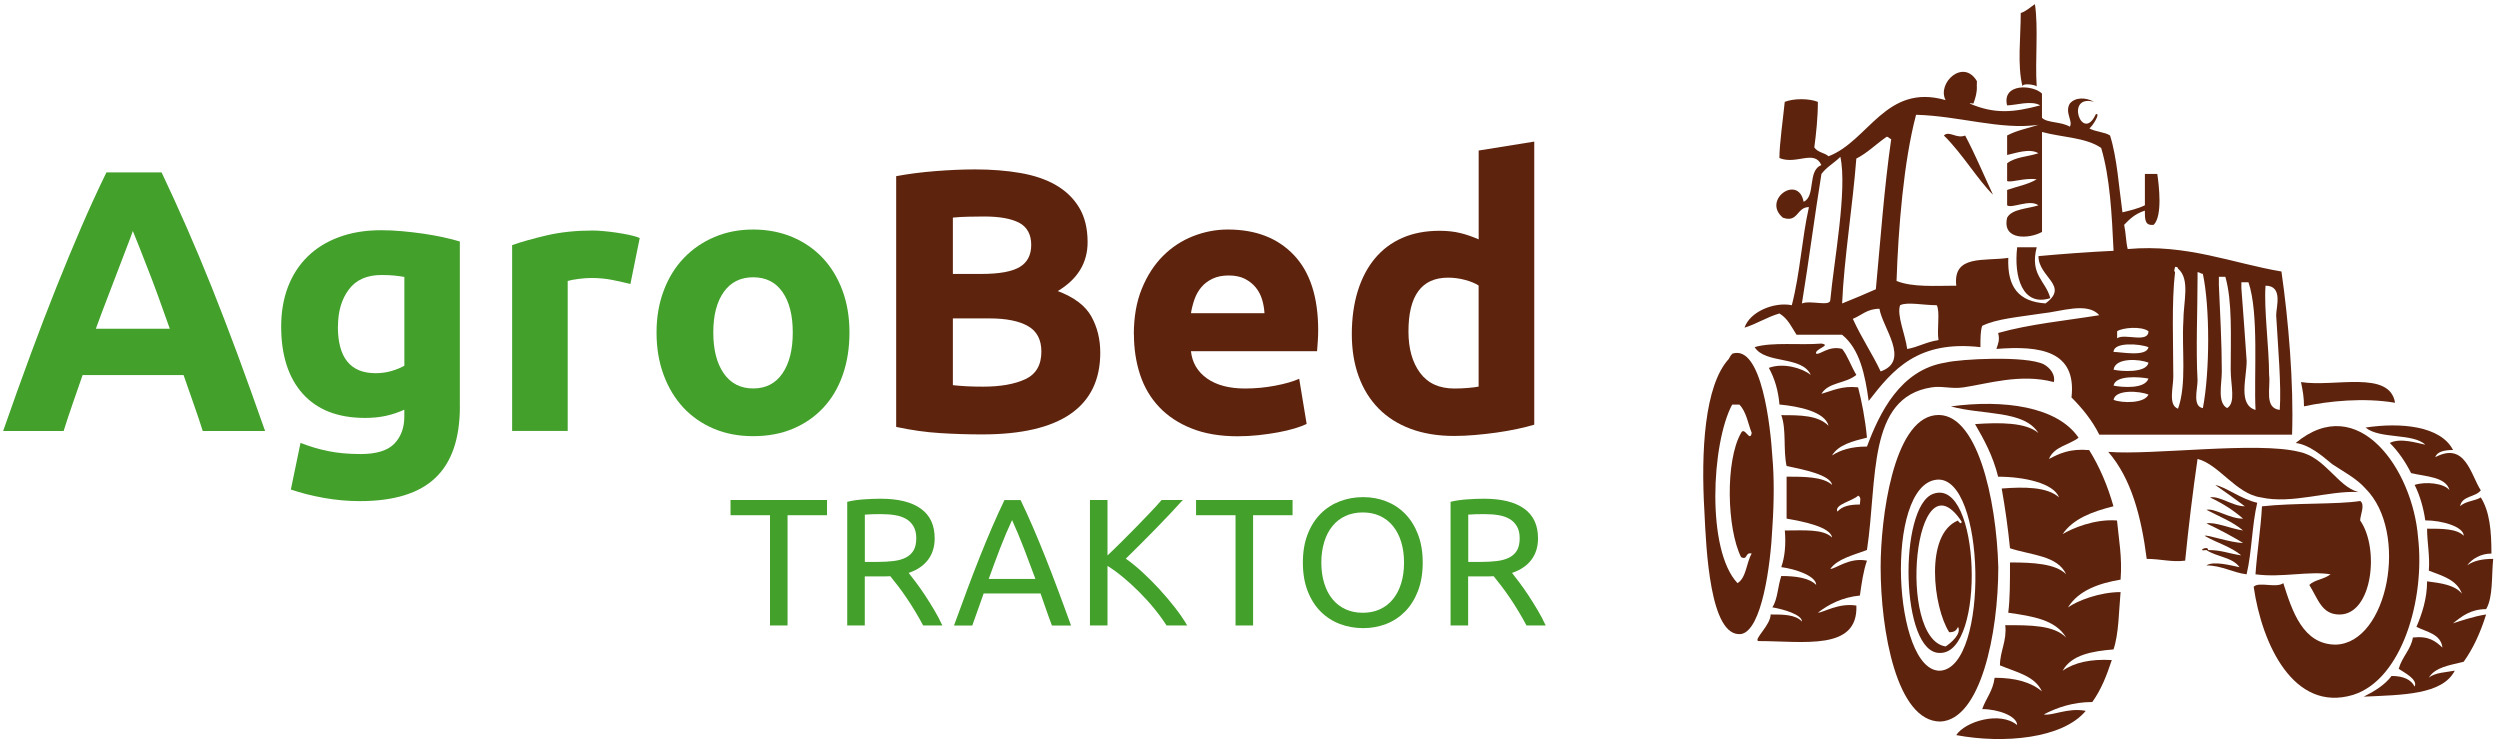 <?xml version="1.0" encoding="UTF-8"?>
<svg id="Vrstva_1" data-name="Vrstva 1" xmlns="http://www.w3.org/2000/svg" viewBox="0 0 470 140">
  <defs>
    <style>
      .cls-1 {
        fill: #43a02b;
      }

      .cls-2, .cls-3 {
        fill: #5d230d;
      }

      .cls-3 {
        fill-rule: evenodd;
      }
    </style>
  </defs>
  <g>
    <path id="Layer" class="cls-2" d="M382.57.79c.67,4.56,0,10.45.33,15.45-.33-.33-2.67-.67-2.67,0-1-4-.33-9.23-.33-13.79,1-.33,1.67-1,2.67-1.67Z"/>
    <path id="Layer-2" data-name="Layer" class="cls-2" d="M371,19.47c-8.23-.67,3.34-8.89,0,0"/>
    <path id="Layer-3" data-name="Layer" class="cls-2" d="M379.23,46.49h3.67c-1.33,5.23,1.67,6.23,2.56,9.56-5.23,1.67-6.89-4-6.23-9.56h0Z"/>
    <path id="Layer-4" data-name="Layer" class="cls-3" d="M344.43,85.62c1.56-1,3.56-1.67,6.56-1.67,2.33-6.23,6.23-14.45,14.79-15.79,2.67-.67,15.12-1.33,18.45.33,1.22.67,2.22,2,1.89,3.34-6.23-1.67-12.45.33-17.01,1-2.33.33-4-.33-6,0-12.12,1.89-10.12,17.34-12.12,30.57-2.67,1-5.56,1.67-6.89,3.56,1,0,3.56-2.22,6.89-1.56-.67,1.89-1,4.22-1.33,6.56-3.34.33-5.89,1.67-7.89,3.22,1,0,3.89-1.89,7.23-1.33.33,8.56-9.89,6.67-18.45,6.67-.89-.33,2.33-3,2.33-5,2.33,0,4.67,0,5.89,1.33,0-1.33-3.56-2.33-5.56-2.67,1-1.56,1-3.89,1.67-5.89,2.67,0,5.23.33,6.56,1.67,0-1.67-3.89-3-6.56-3.34.67-1.93.89-4.22.67-6.89,3.56,0,7.23-.33,8.89,1.33-.33-2-5.34-3-8.56-3.56v-7.89c3.22,0,6.89,0,8.56,1.56-.33-1.89-5.34-2.89-8.56-3.56-.67-3,0-6.89-1-9.56,3.56,0,6.89,0,8.89,2-.67-2.67-5.67-3.67-9.23-4-.22-2.59-.89-4.89-2-6.89,2.67-1,6.23,0,7.89,1.33-1.67-3.67-8.56-2-10.56-5.23,3.34-1,8.56-.33,12.56-.67,2,.33-1.33,1-1,1.89.67.33,2.33-1.56,4.89-.89,1,1.22,1.67,3.22,2.67,4.89-2,1.67-5.23,1.33-6.56,3.56,2-.56,3.89-1.56,6.89-1.22.67,2.56,1.33,5.89,1.67,9.45-2.67.67-5.34,1.33-6.56,3.34h0ZM345.44,96.18c.89-1,2.22-1.33,4.22-1.33,0-.67.33-1.33-.33-1.67-1,1-4.56,1.67-3.89,3Z"/>
    <path id="Layer-5" data-name="Layer" class="cls-3" d="M325.65,66.5c5.56-1.89,7.23,13.9,7.56,19.46.33,3.67.33,8.23,0,13.12-.33,7.23-2,19.46-5.89,20.12-5.89.67-6.56-16.12-6.89-23.01-.67-11.23,0-23.68,4.56-28.68q.33-.67.67-1ZM326.98,76.06h-1.33c-3.89,7.23-4.89,27.35,1,33.57,1.67-1,1.67-3.89,2.67-5.56-1.33-.33-.67,1.33-2,.67-2.67-5.34-3-18.12,0-23.35.67-1.33,1.67,1.89,2,0-.67-1.67-1-4-2.33-5.34h0Z"/>
    <path id="Layer-6" data-name="Layer" class="cls-2" d="M432.59,71.83c6.23,1,16.68-2.33,17.68,3.89-5.89-1-12.45-.33-17.12.67,0-1.67-.22-2.89-.56-4.56Z"/>
    <path id="Layer-7" data-name="Layer" class="cls-2" d="M387.79,126.09c2.22-1.56,5.3-2.22,9.23-2-1,3-2,5.56-3.67,7.89-3.56,0-6.56,1-9.12,2.33,1.56.33,4.56-1.33,7.89-.67-4.34,5.23-15.45,6.23-24.35,4.56,1.67-2.56,8.23-4.56,11.45-1.89,0-1.67-3.56-3-6.56-3,.67-2,2-3.34,2.33-5.89,3.93,0,6.89.85,8.89,2.56-1.33-2.89-4.67-3.56-7.89-4.89,0-2.67,1.33-4.56,1-7.56,4.89,0,9.12,0,11.45,2.33-2-3.34-6.23-4-10.89-4.67.33-2.56.33-5.89.33-9.45,4.34,0,8.56.22,10.56,2.22-1.67-3.56-6.56-3.56-10.56-4.89-.37-3.71-.89-7.45-1.56-11.23,4.22-.33,8.56-.33,10.78,1.67-1-2.67-6.56-3.89-11.45-3.89-1-4-2.67-7-4.34-9.89,4.67-.33,9.56-.33,11.9,1.67-2.67-4.34-10.56-3.34-16.45-5,9.89-1.33,20.01,0,24.01,5.89-1.67,1.33-4.67,1.67-5.56,4,1.89-1,3.89-2,7.56-1.67,1.93,3.11,3.45,6.63,4.56,10.56-4,1-7.56,2.33-9.56,5.23,1.67-1,5.89-2.89,10.23-2.56.33,3.56,1,6.89.67,11.12-4,.67-7.89,2-9.89,5.23,1.67-1.22,5.89-2.89,9.89-2.89-.33,3.56-.33,7.89-1.33,10.78-4,.33-7.89,1-9.56,4h0Z"/>
    <path id="Layer-8" data-name="Layer" class="cls-3" d="M363.78,78.06c7.89-1,11.56,15.79,11.9,28.57,0,12.56-3.34,28.68-10.89,29.02-8.23,0-11.23-17.12-11.23-29.02,0-9.12,2.33-27.57,10.23-28.57h0ZM364.78,126.09c9.23-.67,8.56-36.8-.67-35.91-9.89,1-8.23,36.24.67,35.91Z"/>
    <path id="Layer-9" data-name="Layer" class="cls-2" d="M423.7,110.3c1-1,4.22.33,5.56-.67,1.67,5.23,3.67,11.56,9.89,11.56,9.78-.33,13.79-21.12,5.56-29.35-1.67-1.89-4.22-3.22-6.23-4.56-2-1.67-4.34-3.67-6.89-4,11.78-9.78,22.01,5,23.01,17.79,1.33,11.56-3,26.68-12.23,29.57-11.12,3.34-17.12-9.45-18.68-20.34Z"/>
    <path id="Layer-10" data-name="Layer" class="cls-2" d="M457.83,85.95c5.67-3,6.67,3.34,8.56,6.23-1,1.33-3.56,1-3.89,3,1-1,2.89-1,3.89-1.67,1.67,2.67,2,6.23,2,10.56-2,0-3.67,1-4.56,2.22,1.22-.89,2.89-1.22,4.89-1.22-.33,3.22,0,7.23-1.33,9.45-2.89,0-4.56,1.33-6.23,2.67,1-.33,3.89-1.33,6.23-1.67-1.11,3.56-2.52,6.52-4.22,8.89-2.67.67-5.34,1-6.56,3,1.22-1,3.22-1,4.89-1.33-2.33,4.56-9.89,4.56-17.12,4.89,2-1,4-2.22,5.23-3.89,2.22,0,3.67.67,4.34,2,.67-1.33-2-2.67-3-3.34.67-2.33,2.33-3.67,2.67-5.89,3-.33,4.22.67,5.56,1.89-.33-2.56-2.89-2.89-4.89-3.89,1-2.33,2-5.23,2-8.56,2.56.33,5.23.67,6.56,2.33-1-2.67-3.67-3.34-6.23-4.34.22-2.89-.33-5.23-.33-7.89,2.89,0,5.56,0,6.89,1.33,0-1.67-4-2.89-7.23-2.89-.33-2.33-1-4.67-2-6.67,2-.67,5.56-.33,6.56,1-.67-2.56-4.56-2.56-7.23-3.22-1-2-2.33-4-4-5.67,2-1,5,0,6.67.33-2.33-2.22-8.56-1-11.23-3.22,6.56-1,14.12-.33,16.45,4.22-1.67,0-3,.33-3.34,1.33h0Z"/>
    <path id="Layer-11" data-name="Layer" class="cls-2" d="M396.35,84.95c8.23.67,28.02-2,35.91,0,4.89,1,7.23,6.56,11.12,7.56-5.56-.33-12.45,2.33-18.34,1-4.67-.67-7.89-6.23-11.9-7.23-.89,6.15-1.67,12.53-2.33,19.12-2.56.33-4.56-.33-7.23-.33-1-7.89-2.89-15.12-7.23-20.12h0Z"/>
    <path id="Layer-12" data-name="Layer" class="cls-3" d="M366.45,118.86c1,0,1.33-.33,1.67-1,.67,1.33-1.33,3-2.33,3.67-9.23-1.33-5.89-36.91,3-23.46,0,.67-.67,0-.67-.22-6.34,2.56-4.67,16.34-1.67,21.01h0ZM364.78,122.75c8.56,0,7.56-33.13-1.33-29.91-6.56,2.33-6.23,30.24,1.33,29.91Z"/>
    <path id="Layer-13" data-name="Layer" class="cls-2" d="M443.71,94.18c1,.67,0,2.67,0,3.67,3.67,5.23,2.33,17.68-3.89,17.68-3.34,0-4-2.89-5.67-5.56,1-1,2.67-1,4-2-4-.67-9.23.67-14.12,0,.33-4.56,1-8.56,1.22-12.78,6-.67,14.23-.33,18.45-1Z"/>
    <path id="Layer-14" data-name="Layer" class="cls-3" d="M394.02,21.47c1-.33-.67,2.33-1.22,2.67,1.22.67,2.89.67,3.89,1.33,1.33,4.22,1.67,9.78,2.33,14.45,1.33-.33,2.89-.67,4.22-1.33v-5.89h2.33c.33,2.22,1,7.89-.67,9.56-1.67.22-1.67-1-1.67-2.67-2,.67-2.89,1.67-3.89,2.67.33,1.56.33,3.22.67,4.56,11.12-1,19.68,2.67,28.9,4.22,1.33,9.23,2.33,21.12,2,30.68h-36.24c-1.33-2.67-3.22-5-5.23-7,1-8.78-5.89-9.78-14.12-9.12.33-1,.67-1.67.33-3,5.89-1.67,12.78-2.33,19.01-3.34-2.22-2.56-7.23-.67-10.78-.33-4.34.67-8.56,1-11.23,2.33-.33,1-.33,2.33-.33,4-11.78-1.33-16.45,4.22-21.01,10.12-.67-4.89-1.67-9.78-5-12.45h-8.56c-.89-1.33-1.56-3-3.22-4-2.33.67-4.34,2-6.56,2.67,1-3,5.56-4.89,8.89-4.22,1.56-6,1.89-12.56,3.22-18.45-2.33,0-2,3-4.89,2-4-3.34,2.89-8.23,3.89-3,2.33-1,.67-5.89,3.34-6.89-1.33-3-4.67,0-7.89-1.33,0-2.67.67-7.23,1-10.56,1.67-.67,4.56-.67,6.23,0,0,3-.33,6-.67,8.56.67,1,2,1,2.67,1.67,7.56-2.89,10.78-13.79,22.01-10.56-1.67-3.22,3.34-7.89,5.89-3.56,0,2-.33,3.22-1.33,4.22,4.67,2,8.23,1.67,13.23.33-1.67-1-4.67,0-6.23,0-1-4.22,4.89-3.89,6.56-2.22v4.56c1,1,3.56.67,5.23,1.67.67-1-1-2.67,0-4.34,1-1.22,3-1.22,4.56-.33-5.56-1.56-2.22,7.89.33,2.33h0ZM397.35,72.5c1.67.33,5.89.67,6.56-1.33-1.67-.33-6.23-.67-6.56,1.33ZM397.35,69.5c1.33.33,6.23.67,6.56-1.33-1.67-.67-6.23-1-6.56,1.33ZM397.35,66.16c1.33,0,6.23,1,6.56-.89-1.67-.67-6.56-1-6.56.89ZM398.02,62.27v1.33c1.33-1,5.89,1,5.89-1.33-1.33-1-4.89-.67-5.89,0ZM348.33,59.94c1.67,3.67,3.67,6.56,5.23,9.89,5.67-2,.33-8.23-.22-11.78-2.33,0-3.34,1.22-5,1.89h0ZM357.22,57.38c-.67,1.89,1,5.56,1.33,8.23,2-.33,3.56-1.33,5.89-1.67-.33-2,.33-5.34-.33-6.56-2.56,0-5.56-.67-6.89,0ZM426.59,70.5c.33,2.33-1,6.23,2,6.56.33-4.56-.33-11.78-.67-17.79,0-1.56,1.33-5.56-2-5.56-.33,4.34.67,11.56.67,16.79ZM421.37,54.05c.33,4,.67,9.23,1,13.79,0,3.34-1.67,8.23,1.67,9.23-.33-6.56.67-18.12-1.33-24.01h-1.33v1ZM417.14,53.38c.22,5,.56,11.23.56,16.45,0,2.33-.89,5.89,1,6.89,1.67-1,.67-4.22.67-7.23,0-6.23.33-12.78-1-17.45h-1.22v1.33ZM413.14,52.16c0,6.23-.33,13.45,0,19.34,0,1.67-1,4.89,1,5.23,1.33-6.89,1.33-19.01,0-25.24-.33,0-.67-.33-1-.33v1ZM408.91,51.16c-.67,5.56-.33,13.79-.33,19.68,0,2-1,5.34.89,6,1.67-4.67.67-11.23,1-16.45,0-3.67,1.33-7.89-1-9.89,0-.22-.19-.33-.56-.33,0,.33-.33.67,0,1h0ZM345.99,29.48c-1.22,1.22-2.56,1.89-3.56,3.22-1.33,8.23-2.33,16.12-3.67,24.35,1.67-.67,5.34.67,5.34-.67.67-7.23,3.22-20.68,1.89-26.9ZM355.55,26.14c-.33,0-.67-.67-1-.33-1.89,1.33-3.56,3-5.56,4-.67,8.78-2.33,19.01-2.67,27.24,2.22-.89,4.34-1.78,6.34-2.67.89-9.45,1.56-19.01,2.89-28.24h0ZM360.22,21.58c-2.33,8.78-3.34,21.35-3.67,31.24,3,1.22,7.23.89,11.23.89-.67-5.89,5.23-4.56,9.78-5.23-.22,5.56,2,8.23,7,8.56,4.56-3.34-1.33-4.89-1.33-8.89,4.82-.44,9.52-.78,14.12-1-.33-6.89-.67-13.79-2.33-19.34-2.89-2-7.56-2-11.12-3v18.79c-2.33,1.33-7.56,1.67-6.56-2.67.89-1.67,3.89-1.67,5.89-2.33-1.67-1.22-5,.67-5.89,0v-2.89c1.89-.67,3.89-1,5.56-2-2.33-.33-4.67.67-5.56.33v-3.34c1.56-1.22,3.89-1.22,5.89-1.89-1.67-1-4.34,0-5.89.33v-3.67c1.89-1,3.89-1.33,5.89-2-7.23,1-14.79-1.67-23.01-1.89h0ZM397.35,75.17c1.67.67,5.89.67,6.56-1-1.67-.67-6.23-1-6.56,1Z"/>
    <path id="Layer-15" data-name="Layer" class="cls-2" d="M365.45,25.48c1-1,2.33.67,4,0,1.89,3.56,3.56,7.56,5.23,11.12-2.67-2.56-5.89-7.89-9.23-11.12h0Z"/>
    <path id="Layer-16" data-name="Layer" class="cls-2" d="M416.47,91.18c1.89.33,4.89,2.67,7.89,3.34-1,4.22-1,9.23-2,13.45-2.67-.33-4.67-1.67-7.56-1.67,1.33-.89,4.56,0,6.23.33-1.33-1.89-4.22-1.89-6.23-3.22-2,.33.33-1,.33,0,2.56,0,3.89.67,6.23,1-2-1.67-4.56-2.33-6.89-3.67.33-.33,4.89,1.33,7.23,1.33-2.22-1.33-4.52-2.56-6.89-3.67,1.67-.33,4.56,1,6.89,1.33-2-1.67-4.34-2.56-6.89-3.89,1.67-.33,4.22,1.67,6.89,1.67-1.78-1.56-3.85-2.89-6.23-4,1.89-.33,4.22,1.67,6.56,1.67-1.78-1.33-3.63-2.67-5.56-4h0Z"/>
  </g>
  <path class="cls-1" d="M38.12,81.03c-.54-1.69-1.12-3.42-1.75-5.2-.62-1.78-1.24-3.55-1.86-5.32H15.53c-.61,1.77-1.23,3.55-1.85,5.33-.62,1.78-1.19,3.51-1.72,5.19H.59c1.83-5.24,3.56-10.08,5.21-14.52,1.64-4.44,3.25-8.63,4.82-12.56,1.57-3.93,3.12-7.66,4.64-11.19,1.52-3.53,3.11-6.98,4.75-10.35h10.37c1.6,3.37,3.17,6.82,4.72,10.35,1.55,3.53,3.11,7.26,4.69,11.19,1.57,3.93,3.18,8.12,4.83,12.56,1.64,4.44,3.38,9.28,5.22,14.52h-11.72ZM24.97,43.43c-.24.71-.6,1.67-1.07,2.88-.47,1.22-1.01,2.62-1.61,4.21s-1.27,3.35-2.01,5.26-1.5,3.92-2.26,6.02h13.9c-.74-2.11-1.46-4.12-2.16-6.04s-1.36-3.68-1.99-5.27c-.63-1.59-1.18-3-1.65-4.21-.47-1.21-.86-2.16-1.15-2.86Z"/>
  <path class="cls-1" d="M86.46,76.4c0,6.03-1.53,10.51-4.6,13.43-3.06,2.92-7.8,4.38-14.21,4.38-2.24,0-4.49-.2-6.73-.6s-4.33-.92-6.24-1.58l1.82-8.77c1.64.65,3.36,1.17,5.16,1.54,1.8.37,3.85.56,6.14.56,2.99,0,5.11-.66,6.35-1.96,1.24-1.31,1.86-2.99,1.86-5.05v-1.33c-1.12.51-2.28.9-3.47,1.16s-2.49.39-3.89.39c-5.1,0-9-1.51-11.72-4.53-2.71-3.02-4.07-7.24-4.07-12.66,0-2.71.42-5.18,1.26-7.4.84-2.22,2.07-4.13,3.68-5.72,1.61-1.59,3.59-2.82,5.93-3.68,2.34-.87,4.98-1.3,7.93-1.3,1.26,0,2.56.06,3.89.18,1.33.12,2.65.27,3.96.46,1.31.19,2.56.41,3.75.67,1.19.26,2.26.53,3.19.81v31.01ZM63.52,61.39c0,5.85,2.36,8.77,7.09,8.77,1.08,0,2.08-.14,3.02-.42.94-.28,1.73-.61,2.39-.98v-16.7c-.51-.09-1.12-.17-1.82-.25-.7-.07-1.52-.11-2.46-.11-2.76,0-4.82.91-6.17,2.74-1.36,1.82-2.03,4.14-2.03,6.95Z"/>
  <path class="cls-1" d="M118.52,53.39c-.94-.23-2.03-.48-3.3-.74s-2.62-.39-4.07-.39c-.66,0-1.44.06-2.35.17-.91.12-1.6.25-2.07.39v28.2h-10.45v-34.94c1.87-.65,4.08-1.27,6.63-1.86,2.55-.58,5.39-.88,8.52-.88.56,0,1.24.03,2.03.11.79.07,1.59.16,2.39.28.79.12,1.59.26,2.39.42.79.16,1.47.36,2.03.6l-1.75,8.63Z"/>
  <path class="cls-1" d="M159.7,62.51c0,2.9-.42,5.55-1.26,7.96-.84,2.41-2.06,4.47-3.65,6.17-1.59,1.71-3.5,3.03-5.72,3.96-2.22.94-4.71,1.4-7.47,1.4s-5.18-.47-7.4-1.4c-2.22-.94-4.13-2.26-5.72-3.96-1.59-1.71-2.83-3.76-3.72-6.17-.89-2.41-1.33-5.06-1.33-7.96s.46-5.54,1.37-7.93c.91-2.39,2.17-4.42,3.79-6.1,1.61-1.68,3.53-2.99,5.75-3.93,2.22-.94,4.64-1.4,7.26-1.4s5.11.47,7.33,1.4c2.22.94,4.13,2.24,5.72,3.93,1.59,1.68,2.83,3.72,3.72,6.1.89,2.39,1.33,5.03,1.33,7.93ZM149.04,62.51c0-3.23-.64-5.76-1.93-7.61-1.29-1.85-3.12-2.77-5.51-2.77s-4.23.92-5.54,2.77c-1.31,1.85-1.96,4.38-1.96,7.61s.65,5.79,1.96,7.68c1.31,1.89,3.16,2.84,5.54,2.84s4.22-.95,5.51-2.84c1.29-1.89,1.93-4.46,1.93-7.68Z"/>
  <path class="cls-2" d="M184.68,81.67c-2.67,0-5.32-.08-7.96-.25-2.64-.16-5.39-.55-8.24-1.16v-47.14c2.25-.42,4.7-.74,7.37-.95,2.67-.21,5.14-.32,7.44-.32,3.09,0,5.93.22,8.52.67,2.6.45,4.83,1.2,6.7,2.28,1.87,1.08,3.33,2.49,4.38,4.24s1.58,3.92,1.58,6.49c0,3.88-1.87,6.95-5.61,9.19,3.09,1.17,5.19,2.76,6.31,4.77,1.12,2.01,1.68,4.28,1.68,6.81,0,5.1-1.86,8.93-5.58,11.51-3.72,2.57-9.25,3.86-16.59,3.86ZM179.14,51.5h5.33c3.37,0,5.78-.43,7.23-1.3,1.45-.86,2.17-2.26,2.17-4.17s-.75-3.34-2.24-4.14c-1.5-.79-3.7-1.19-6.59-1.19-.94,0-1.94.01-3.02.04-1.08.02-2.03.08-2.88.17v10.59ZM179.14,59.85v12.56c.79.09,1.66.16,2.6.21.93.05,1.96.07,3.09.07,3.27,0,5.92-.47,7.93-1.4,2.01-.94,3.02-2.67,3.02-5.19,0-2.24-.84-3.85-2.53-4.8-1.68-.96-4.09-1.44-7.23-1.44h-6.88Z"/>
  <path class="cls-2" d="M213.16,62.86c0-3.27.5-6.14,1.51-8.59,1-2.46,2.33-4.5,3.96-6.14,1.64-1.64,3.52-2.88,5.65-3.72,2.13-.84,4.31-1.26,6.56-1.26,5.24,0,9.38,1.6,12.42,4.81,3.04,3.2,4.56,7.92,4.56,14.14,0,.61-.02,1.28-.07,2-.05.73-.09,1.37-.14,1.93h-23.71c.23,2.15,1.24,3.86,3.02,5.12,1.78,1.26,4.16,1.89,7.16,1.89,1.92,0,3.8-.18,5.65-.53,1.85-.35,3.36-.78,4.52-1.3l1.4,8.49c-.56.28-1.31.56-2.24.84-.94.28-1.98.53-3.12.74-1.15.21-2.37.39-3.68.53-1.31.14-2.62.21-3.93.21-3.32,0-6.21-.49-8.66-1.47-2.46-.98-4.49-2.33-6.1-4.03-1.61-1.71-2.81-3.73-3.58-6.07-.77-2.34-1.16-4.86-1.16-7.58ZM237.72,58.87c-.05-.89-.2-1.75-.46-2.6-.26-.84-.66-1.59-1.19-2.24-.54-.66-1.22-1.19-2.03-1.61-.82-.42-1.84-.63-3.05-.63s-2.17.2-3.02.6c-.84.4-1.54.92-2.1,1.58-.56.66-.99,1.42-1.3,2.28-.3.87-.53,1.74-.67,2.63h13.82Z"/>
  <path class="cls-2" d="M288.44,79.84c-.94.28-2.01.55-3.23.81-1.22.26-2.49.48-3.82.67-1.33.19-2.69.34-4.07.46-1.38.12-2.7.18-3.96.18-3.04,0-5.75-.45-8.14-1.33-2.39-.89-4.4-2.16-6.03-3.82-1.64-1.66-2.89-3.67-3.75-6.03-.87-2.36-1.3-5.02-1.3-7.96s.37-5.69,1.12-8.1c.75-2.41,1.82-4.45,3.23-6.14,1.4-1.68,3.12-2.97,5.16-3.86,2.03-.89,4.36-1.33,6.98-1.33,1.45,0,2.75.14,3.89.42,1.15.28,2.3.68,3.47,1.19v-16.7l10.45-1.68v53.25ZM264.79,62.3c0,3.23.72,5.82,2.18,7.79,1.45,1.97,3.6,2.95,6.45,2.95.93,0,1.8-.04,2.6-.11.79-.07,1.45-.15,1.96-.25v-19.01c-.66-.42-1.51-.77-2.56-1.05-1.05-.28-2.12-.42-3.19-.42-4.96,0-7.44,3.37-7.44,10.1Z"/>
  <g>
    <path class="cls-1" d="M155.48,94v2.86h-7.42v20.73h-3.3v-20.73h-7.42v-2.86h18.15Z"/>
    <path class="cls-1" d="M170.83,107.71c.36.45.82,1.05,1.38,1.79.56.74,1.13,1.56,1.72,2.45.59.9,1.17,1.83,1.75,2.81.58.98,1.07,1.92,1.48,2.83h-3.61c-.45-.86-.95-1.74-1.48-2.62-.53-.89-1.07-1.73-1.62-2.54-.55-.81-1.08-1.56-1.62-2.26-.53-.7-1.02-1.32-1.45-1.84-.3.02-.6.03-.9.03h-3.9v9.23h-3.3v-23.25c.93-.23,1.97-.38,3.12-.46,1.15-.08,2.2-.12,3.15-.12,3.31,0,5.84.62,7.57,1.87,1.74,1.25,2.6,3.11,2.6,5.58,0,1.57-.41,2.91-1.24,4.02-.83,1.11-2.05,1.94-3.66,2.48ZM165.82,96.65c-1.41,0-2.49.03-3.23.1v8.89h2.35c1.14,0,2.16-.06,3.06-.17.91-.11,1.67-.33,2.3-.65.62-.32,1.11-.77,1.45-1.34.34-.58.51-1.34.51-2.3,0-.88-.17-1.62-.51-2.21s-.8-1.06-1.38-1.4c-.58-.34-1.26-.58-2.04-.71-.78-.14-1.62-.2-2.5-.2Z"/>
    <path class="cls-1" d="M197.76,117.59c-.39-1.02-.75-2.03-1.09-3.01s-.69-1.99-1.05-3.01h-10.69l-2.14,6.03h-3.44c.91-2.5,1.76-4.81,2.55-6.93.79-2.12,1.57-4.14,2.33-6.04.76-1.91,1.52-3.73,2.26-5.46.75-1.74,1.53-3.46,2.35-5.16h3.03c.82,1.7,1.6,3.42,2.35,5.16.75,1.74,1.5,3.56,2.26,5.46.76,1.91,1.54,3.92,2.33,6.04.79,2.12,1.65,4.43,2.55,6.93h-3.61ZM194.66,108.84c-.73-1.97-1.45-3.89-2.16-5.74-.72-1.85-1.46-3.63-2.23-5.33-.79,1.7-1.55,3.48-2.26,5.33-.71,1.85-1.42,3.76-2.13,5.74h8.78Z"/>
    <path class="cls-1" d="M222.37,94c-.7.77-1.5,1.63-2.38,2.57-.89.94-1.81,1.91-2.77,2.89-.97.99-1.92,1.96-2.88,2.91s-1.85,1.84-2.69,2.66c.98.68,2.01,1.52,3.1,2.52,1.09,1,2.16,2.07,3.2,3.2,1.04,1.14,2.03,2.29,2.94,3.47.92,1.18,1.69,2.3,2.3,3.37h-3.88c-.68-1.07-1.46-2.14-2.35-3.22-.88-1.08-1.82-2.11-2.81-3.1s-1.99-1.9-3-2.74c-1.01-.84-1.99-1.55-2.94-2.14v11.2h-3.3v-23.59h3.3v10.42c.79-.75,1.67-1.59,2.62-2.54.95-.94,1.89-1.89,2.82-2.84.93-.95,1.81-1.87,2.64-2.74.83-.87,1.53-1.64,2.09-2.3h3.98Z"/>
    <path class="cls-1" d="M243,94v2.86h-7.42v20.73h-3.3v-20.73h-7.42v-2.86h18.15Z"/>
    <path class="cls-1" d="M244.94,105.77c0-2.02.3-3.8.9-5.34s1.42-2.83,2.45-3.86c1.03-1.03,2.24-1.81,3.61-2.33s2.83-.78,4.37-.78,2.96.26,4.31.78,2.54,1.3,3.56,2.33c1.02,1.03,1.83,2.32,2.43,3.86.6,1.54.9,3.32.9,5.34s-.3,3.8-.9,5.35c-.6,1.54-1.41,2.83-2.43,3.86-1.02,1.03-2.21,1.81-3.56,2.33s-2.79.78-4.31.78-3-.26-4.37-.78-2.58-1.3-3.61-2.33-1.85-2.32-2.45-3.86c-.6-1.54-.9-3.32-.9-5.35ZM248.41,105.77c0,1.43.18,2.73.55,3.9.36,1.17.88,2.16,1.55,2.98.67.82,1.49,1.45,2.45,1.89.96.44,2.05.66,3.25.66s2.28-.22,3.23-.66c.95-.44,1.76-1.07,2.43-1.89.67-.82,1.19-1.81,1.55-2.98.36-1.17.54-2.47.54-3.9s-.18-2.73-.54-3.9c-.36-1.17-.88-2.16-1.55-2.98-.67-.82-1.48-1.45-2.43-1.89-.95-.44-2.03-.66-3.23-.66s-2.29.22-3.25.66c-.97.44-1.78,1.07-2.45,1.89-.67.82-1.19,1.81-1.55,2.98-.36,1.17-.55,2.47-.55,3.9Z"/>
    <path class="cls-1" d="M284.26,107.71c.36.45.82,1.05,1.38,1.79.56.74,1.13,1.56,1.72,2.45.59.9,1.17,1.83,1.75,2.81.58.98,1.07,1.92,1.48,2.83h-3.61c-.45-.86-.95-1.74-1.48-2.62-.53-.89-1.07-1.73-1.62-2.54-.55-.81-1.08-1.56-1.62-2.26-.53-.7-1.02-1.32-1.45-1.84-.3.02-.6.03-.9.03h-3.9v9.23h-3.3v-23.25c.93-.23,1.97-.38,3.12-.46,1.15-.08,2.2-.12,3.15-.12,3.31,0,5.84.62,7.57,1.87,1.74,1.25,2.6,3.11,2.6,5.58,0,1.57-.41,2.91-1.24,4.02-.83,1.11-2.05,1.94-3.66,2.48ZM279.26,96.65c-1.41,0-2.49.03-3.23.1v8.89h2.35c1.14,0,2.16-.06,3.06-.17.91-.11,1.67-.33,2.3-.65.62-.32,1.11-.77,1.45-1.34.34-.58.51-1.34.51-2.3,0-.88-.17-1.62-.51-2.21s-.8-1.06-1.38-1.4c-.58-.34-1.26-.58-2.04-.71-.78-.14-1.62-.2-2.5-.2Z"/>
  </g>
</svg>